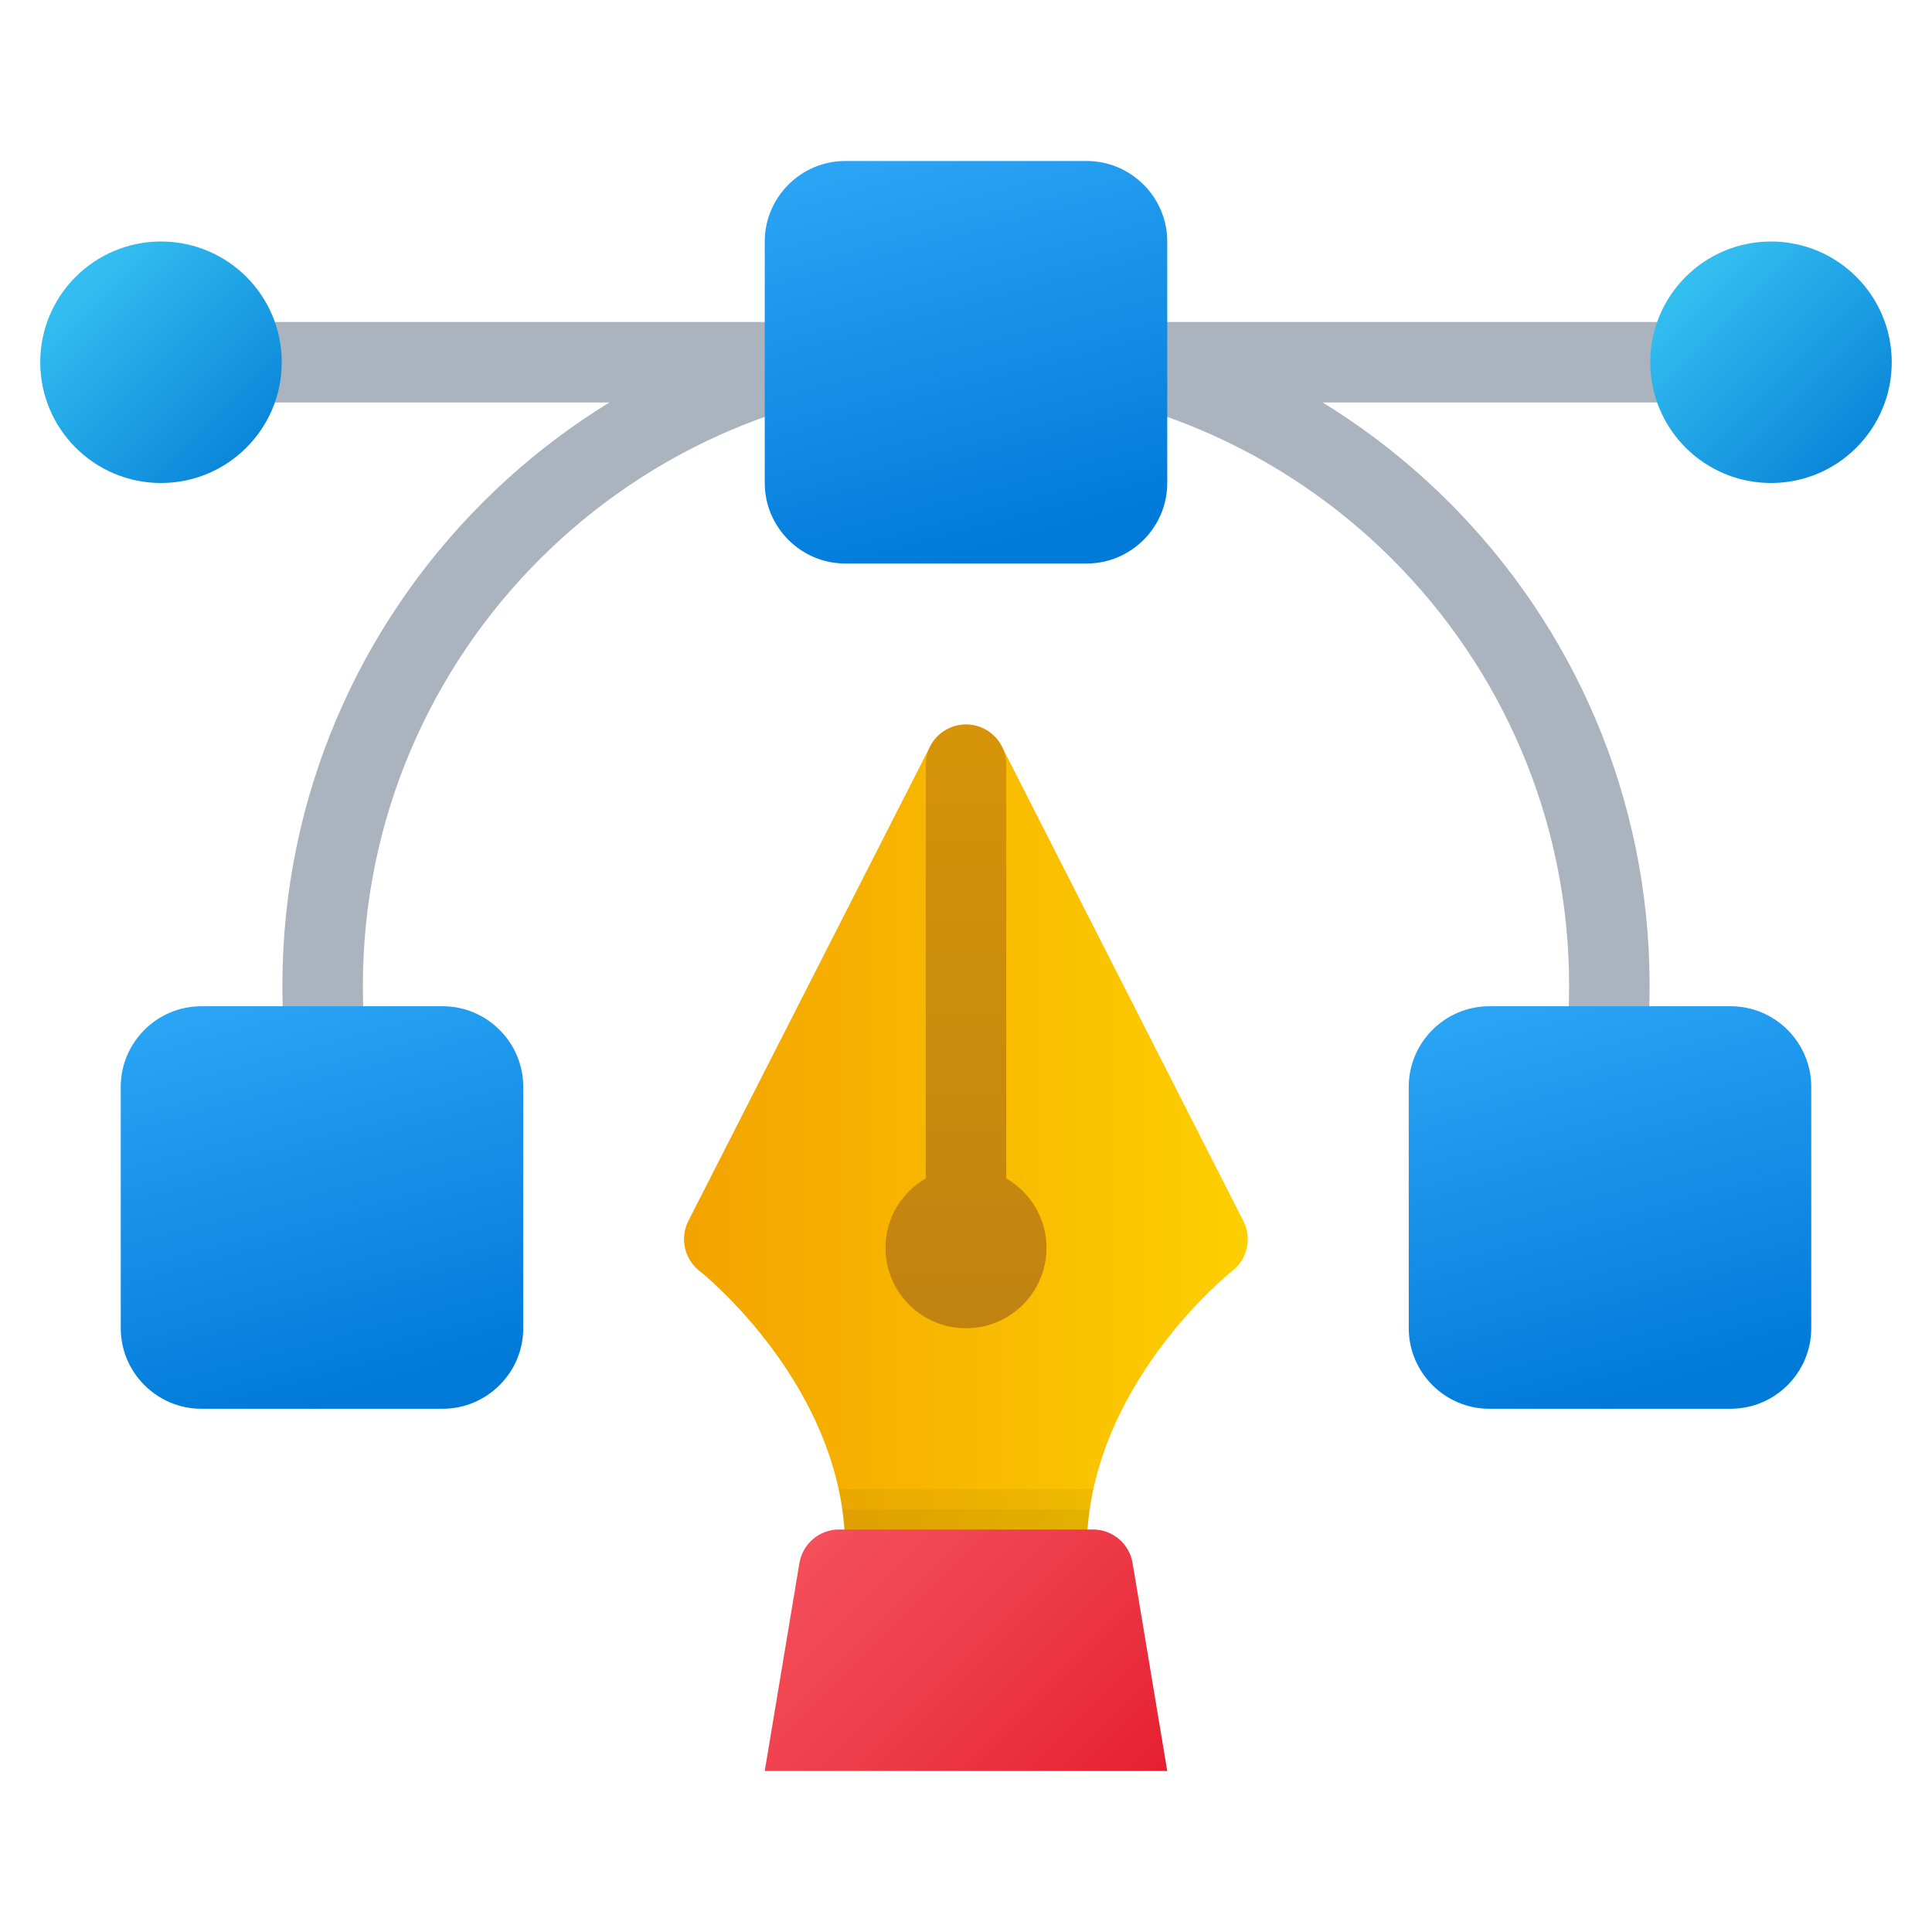 <svg xmlns="http://www.w3.org/2000/svg"  viewBox="0 0 48 48" width="64px" height="64px"><path fill="#abb4be" d="M39.977,26c-0.01,0-0.019,0-0.029,0c-0.552-0.016-0.987-0.477-0.971-1.028	c0.004-0.162,0.007-0.324,0.007-0.487C38.984,16.222,32.262,9.5,24,9.5S9.016,16.222,9.016,24.484c0,0.163,0.003,0.325,0.007,0.487	C9.039,25.523,8.604,25.983,8.052,26c-0.531-0.023-1.012-0.419-1.028-0.972c-0.005-0.18-0.008-0.361-0.008-0.544	C7.016,15.119,14.635,7.5,24,7.5s16.984,7.619,16.984,16.984c0,0.183-0.003,0.362-0.008,0.544C40.96,25.57,40.516,26,39.977,26z"/><path fill="#abb4be" d="M42.5,10h-38c-0.552,0-1-0.447-1-1s0.448-1,1-1h38c0.552,0,1,0.447,1,1S43.052,10,42.5,10z"/><linearGradient id="IBqfH405Uec5KDomrvYkva" x1="22.585" x2="25.248" y1="-375.721" y2="-385.659" gradientTransform="matrix(1 0 0 -1 0 -372)" gradientUnits="userSpaceOnUse"><stop offset="0" stop-color="#2aa4f4"/><stop offset="1" stop-color="#007ad9"/></linearGradient><path fill="url(#IBqfH405Uec5KDomrvYkva)" d="M27,14h-6c-1.1,0-2-0.9-2-2V6c0-1.1,0.9-2,2-2h6c1.1,0,2,0.9,2,2v6C29,13.1,28.1,14,27,14z"/><linearGradient id="IBqfH405Uec5KDomrvYkvb" x1="38.586" x2="41.248" y1="-396.721" y2="-406.659" gradientTransform="matrix(1 0 0 -1 0 -372)" gradientUnits="userSpaceOnUse"><stop offset="0" stop-color="#2aa4f4"/><stop offset="1" stop-color="#007ad9"/></linearGradient><path fill="url(#IBqfH405Uec5KDomrvYkvb)" d="M43,35h-6c-1.1,0-2-0.9-2-2v-6c0-1.1,0.9-2,2-2h6c1.1,0,2,0.9,2,2v6C45,34.1,44.1,35,43,35z"/><linearGradient id="IBqfH405Uec5KDomrvYkvc" x1="6.585" x2="9.248" y1="-396.721" y2="-406.659" gradientTransform="matrix(1 0 0 -1 0 -372)" gradientUnits="userSpaceOnUse"><stop offset="0" stop-color="#2aa4f4"/><stop offset="1" stop-color="#007ad9"/></linearGradient><path fill="url(#IBqfH405Uec5KDomrvYkvc)" d="M11,35H5c-1.1,0-2-0.9-2-2v-6c0-1.1,0.9-2,2-2h6c1.1,0,2,0.9,2,2v6C13,34.1,12.1,35,11,35z"/><linearGradient id="IBqfH405Uec5KDomrvYkvd" x1="42.011" x2="46.212" y1="-379.011" y2="-383.212" gradientTransform="matrix(1 0 0 -1 0 -372)" gradientUnits="userSpaceOnUse"><stop offset="0" stop-color="#33bef0"/><stop offset="1" stop-color="#0a85d9"/></linearGradient><circle cx="44" cy="9" r="3" fill="url(#IBqfH405Uec5KDomrvYkvd)"/><linearGradient id="IBqfH405Uec5KDomrvYkve" x1="2.011" x2="6.212" y1="-379.011" y2="-383.212" gradientTransform="matrix(1 0 0 -1 0 -372)" gradientUnits="userSpaceOnUse"><stop offset="0" stop-color="#33bef0"/><stop offset="1" stop-color="#0a85d9"/></linearGradient><circle cx="4" cy="9" r="3" fill="url(#IBqfH405Uec5KDomrvYkve)"/><linearGradient id="IBqfH405Uec5KDomrvYkvf" x1="59.986" x2="23.831" y1="28.25" y2="28.25" gradientTransform="matrix(-1 0 0 1 55.5 0)" gradientUnits="userSpaceOnUse"><stop offset="0" stop-color="#e36001"/><stop offset="1" stop-color="#fed100"/></linearGradient><path fill="url(#IBqfH405Uec5KDomrvYkvf)" d="M27,38.5h-6c0-4.038-3.575-6.889-3.608-6.913c-0.386-0.293-0.509-0.821-0.29-1.253	l6.006-11.788C23.28,18.211,23.624,18,24,18l0,0c0.376,0,0.721,0.211,0.891,0.547l6,11.788c0.221,0.433,0.098,0.962-0.292,1.254	C30.569,31.611,27,34.462,27,38.5z"/><linearGradient id="IBqfH405Uec5KDomrvYkvg" x1="24" x2="24" y1="33" y2="1.553" gradientUnits="userSpaceOnUse"><stop offset="0" stop-color="#c18310"/><stop offset="1" stop-color="#eba601"/></linearGradient><path fill="url(#IBqfH405Uec5KDomrvYkvg)" d="M25,29.277V19c0-0.552-0.448-1-1-1s-1,0.448-1,1v10.277c-0.595,0.346-1,0.984-1,1.723	c0,1.105,0.895,2,2,2s2-0.895,2-2C26,30.262,25.595,29.624,25,29.277z"/><path d="M20.835,37C20.939,37.478,21,37.979,21,38.5h6c0-0.521,0.061-1.022,0.165-1.5H20.835z" opacity=".05"/><path d="M20.918,37.5c0.048,0.325,0.082,0.656,0.082,1h6c0-0.344,0.034-0.675,0.082-1H20.918z" opacity=".05"/><linearGradient id="IBqfH405Uec5KDomrvYkvh" x1="20.358" x2="27.642" y1="38.075" y2="45.358" gradientUnits="userSpaceOnUse"><stop offset="0" stop-color="#f44f5a"/><stop offset=".443" stop-color="#ee3d4a"/><stop offset="1" stop-color="#e52030"/></linearGradient><path fill="url(#IBqfH405Uec5KDomrvYkvh)" d="M27.153,38h-6.306c-0.489,0-0.906,0.353-0.986,0.836L19,44h10l-0.861-5.164	C28.059,38.353,27.642,38,27.153,38z"/></svg>